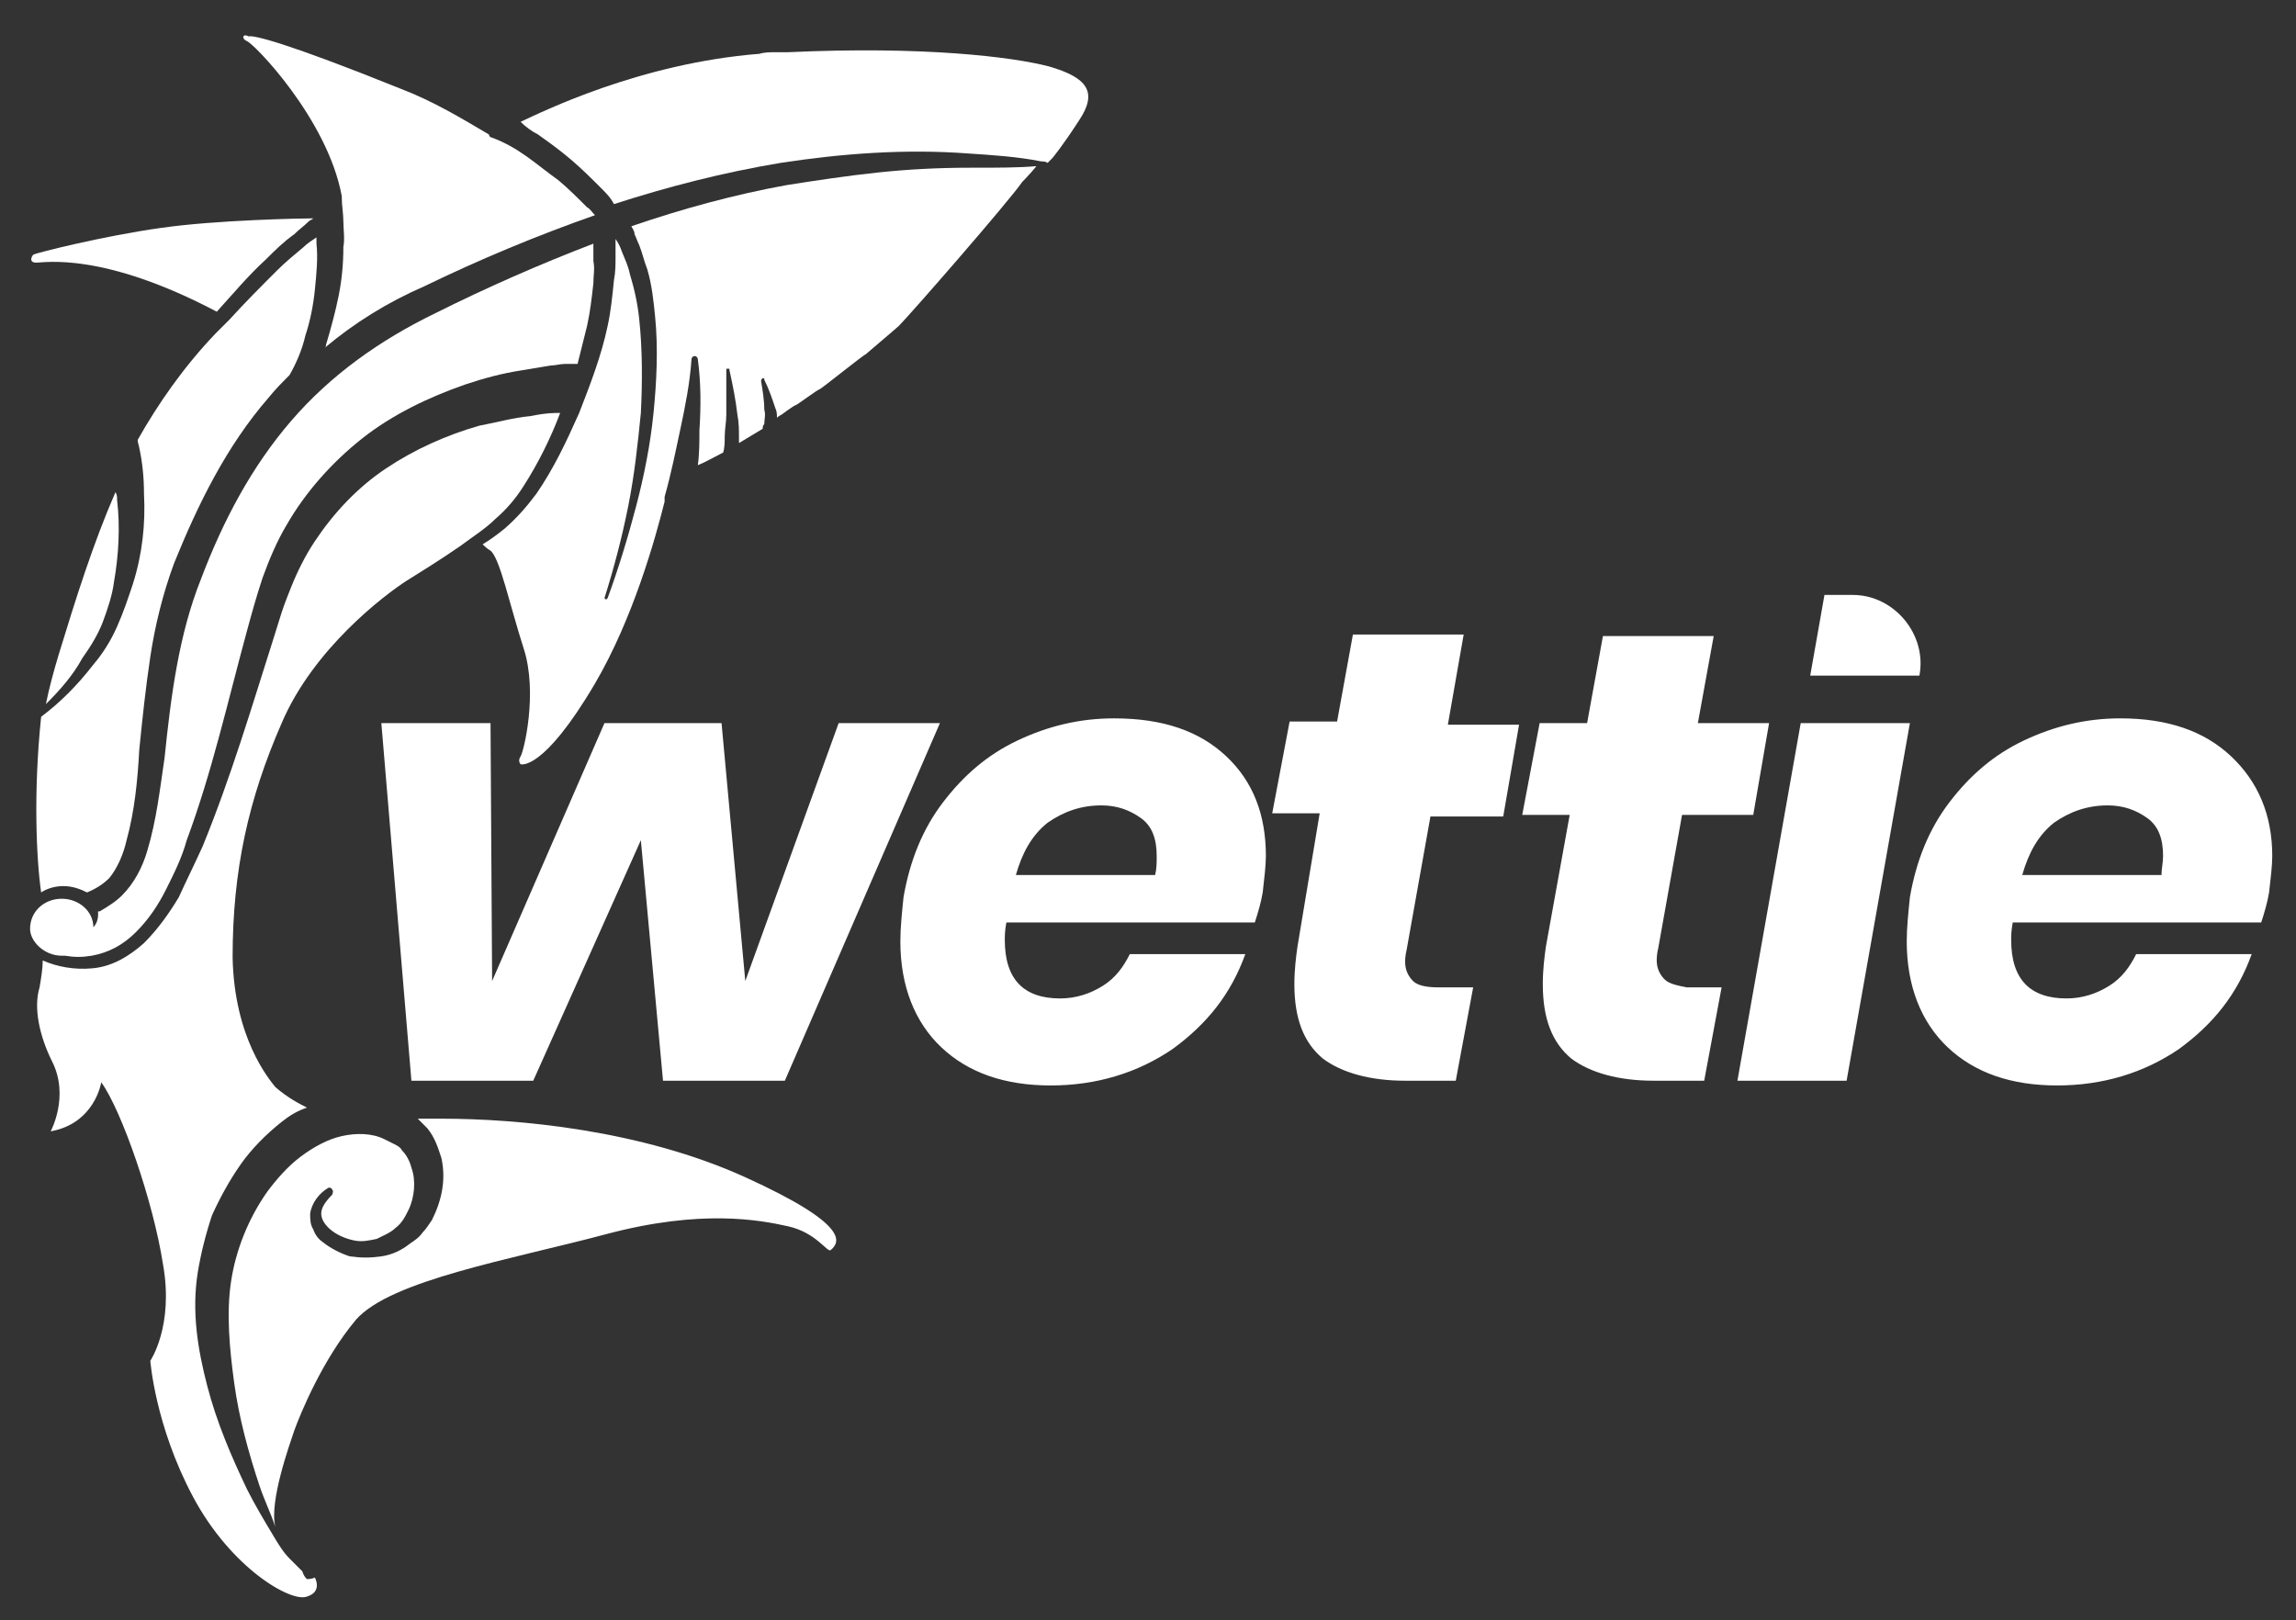<?xml version="1.0" encoding="utf-8"?>
<!-- Generator: Adobe Illustrator 23.0.3, SVG Export Plug-In . SVG Version: 6.00 Build 0)  -->
<svg version="1.1" id="Layer_1" xmlns="http://www.w3.org/2000/svg" xmlns:xlink="http://www.w3.org/1999/xlink" x="0px" y="0px"
	 viewBox="0 0 145.1 102.4" enable-background="new 0 0 145.1 102.4" xml:space="preserve">
<rect x="0" y="0" width="145.1" height="102.4" fill="#333333" stroke="none"/>
<path fill="#FFFFFF" d="M121.3,42.7h-6.9l0.9-5.1h1.8C119.7,37.6,121.8,40.1,121.3,42.7z M53,45.7L47.1,62l-1.5-16.3h-7.4l-7.1,16.3
	l-0.1-16.3h-6.9L26,68.3h7.7l6.8-15.2l1.4,15.2h7.7l9.8-22.6H53z M77.5,47.8c1.7,1.6,2.5,3.7,2.5,6.3c0,0.6-0.1,1.4-0.2,2.3
	c-0.1,0.6-0.3,1.3-0.5,1.9H63.6c-0.1,0.5-0.1,0.9-0.1,1.1c0,2.5,1.2,3.7,3.5,3.7c1,0,1.9-0.3,2.7-0.8c0.8-0.5,1.3-1.2,1.7-2h7.3
	c-0.9,2.5-2.4,4.4-4.6,6c-2.2,1.5-4.8,2.3-7.7,2.3c-2.9,0-5.2-0.8-6.9-2.4c-1.7-1.6-2.6-3.9-2.6-6.7c0-0.9,0.1-1.8,0.2-2.8
	c0.4-2.3,1.2-4.3,2.5-6c1.3-1.7,2.8-3,4.7-3.9c1.9-0.9,3.9-1.4,6.1-1.4C73.5,45.4,75.8,46.2,77.5,47.8z M73.1,54.1
	c0-1.1-0.3-1.9-1-2.4c-0.7-0.5-1.5-0.8-2.5-0.8c-1.3,0-2.4,0.4-3.4,1.1c-1,0.8-1.6,1.9-2,3.3H73C73.1,54.9,73.1,54.5,73.1,54.1z
	 M92.5,40.1h-7l-1,5.5h-3l-1.1,5.8h3L82,59.8c-0.1,0.7-0.2,1.5-0.2,2.4c0,2.2,0.6,3.7,1.8,4.7c1.2,0.9,3,1.4,5.2,1.4h3.2l1.1-5.9
	h-2.2c-0.7,0-1.3-0.1-1.6-0.4c-0.3-0.3-0.5-0.7-0.5-1.2c0-0.1,0-0.4,0.1-0.8l1.5-8.4H95l1-5.8h-4.5L92.5,40.1z M105.2,61.9
	c-0.3-0.3-0.5-0.7-0.5-1.2c0-0.1,0-0.4,0.1-0.8l1.5-8.4h4.5l1-5.8h-4.5l1-5.5h-7l-1,5.5h-3l-1.1,5.8h3l-1.5,8.3
	c-0.1,0.7-0.2,1.5-0.2,2.4c0,2.2,0.6,3.7,1.8,4.7c1.2,0.9,3,1.4,5.2,1.4h3.2l1.1-5.9h-2.2C106.1,62.3,105.5,62.2,105.2,61.9z
	 M113.8,45.7l-4,22.6h6.9l4-22.6H113.8z M143.6,54.1c0,0.6-0.1,1.4-0.2,2.3c-0.1,0.6-0.3,1.3-0.5,1.9h-15.7
	c-0.1,0.5-0.1,0.9-0.1,1.1c0,2.5,1.2,3.7,3.5,3.7c1,0,1.9-0.3,2.7-0.8c0.8-0.5,1.3-1.2,1.7-2h7.3c-0.9,2.5-2.4,4.4-4.6,6
	c-2.2,1.5-4.8,2.3-7.7,2.3c-2.9,0-5.2-0.8-6.9-2.4c-1.7-1.6-2.6-3.9-2.6-6.7c0-0.9,0.1-1.8,0.2-2.8c0.4-2.3,1.2-4.3,2.5-6
	c1.3-1.7,2.8-3,4.7-3.9c1.9-0.9,3.9-1.4,6.1-1.4c3,0,5.3,0.8,7,2.4S143.6,51.5,143.6,54.1z M136.7,54.1c0-1.1-0.3-1.9-1-2.4
	c-0.7-0.5-1.5-0.8-2.5-0.8c-1.3,0-2.4,0.4-3.4,1.1c-1,0.8-1.6,1.9-2,3.3h8.8C136.6,54.9,136.7,54.5,136.7,54.1z"/>
<g>
	<g>
		<path fill="#FFFFFF" d="M15.6,2.6c0.4,0.1,5.1,4.9,6,9.8c0,0,0,0,0,0.1c0,0.5,0.1,1,0.1,1.5c0,0.5,0.1,1.1,0,1.6
			c0,1.1-0.1,2.1-0.3,3.1c-0.2,1-0.5,2.1-0.8,3.1c0,0.1,0,0.1-0.1,0.2c1.9-1.6,4-2.9,6.3-3.9c3.5-1.7,7.1-3.2,10.8-4.5
			c-0.2-0.2-0.3-0.4-0.5-0.5c-0.6-0.6-1.2-1.2-1.8-1.7c-0.7-0.5-1.3-1-2-1.5c-0.7-0.5-1.4-0.9-2.2-1.2l0,0c-0.1,0-0.2-0.1-0.2-0.2
			c-1.7-1-3.5-2.1-5.6-2.9c-7.2-2.9-9.3-3.4-9.6-3.3C15.4,2.1,15.2,2.4,15.6,2.6z"/>
		<path fill="#FFFFFF" d="M2.6,56.4C2.9,56.2,3.4,56,4,56c0.6,0,1.1,0.2,1.5,0.4c0.5-0.2,1-0.5,1.4-0.9c0.5-0.6,0.9-1.5,1.1-2.4
			c0.5-1.8,0.7-3.8,0.8-5.7c0.2-2,0.4-3.9,0.7-5.9c0.3-2,0.8-4,1.5-5.9c1.5-3.7,3.3-7.4,6-10.5c0.4-0.5,0.9-1,1.3-1.4
			c0.4-0.7,0.8-1.6,1-2.5c0.3-0.9,0.5-1.9,0.6-2.9c0.1-1,0.2-2,0.1-2.9c0-0.1,0-0.3,0-0.4c-0.3,0.2-0.6,0.4-0.8,0.6
			c-0.6,0.5-1.2,1-1.7,1.5c-1,1-2,2-3,3.1l0,0c-0.3,0.3-0.6,0.6-0.9,0.9c-2,2.1-3.6,4.4-4.9,6.7c0,0.2,0.1,0.4,0.1,0.5
			c0.2,0.9,0.3,1.9,0.3,2.9c0.1,1.9-0.1,3.8-0.7,5.7c-0.3,0.9-0.6,1.8-1,2.7c-0.4,0.9-0.9,1.7-1.5,2.4c-1,1.3-2.1,2.4-3.3,3.3
			C2.1,50.1,2.3,54.3,2.6,56.4z"/>
		<path fill="#FFFFFF" d="M6.5,39.3c0.3-0.8,0.6-1.7,0.7-2.5c0.3-1.7,0.4-3.5,0.2-5.2c0-0.2,0-0.3-0.1-0.5
			c-1.4,3.2-2.5,6.7-3.6,10.3c-0.3,1-0.6,2.1-0.8,3.1c0.9-0.9,1.7-1.8,2.3-2.9C5.7,40.9,6.2,40.1,6.5,39.3z"/>
		<path fill="#FFFFFF" d="M61.6,10.6c-0.1,0-0.2,0-0.3,0c-2,0-3.9,0.1-5.8,0.3c-1.9,0.2-3.9,0.5-5.8,0.8c-3.3,0.6-6.6,1.5-9.8,2.6
			c0.1,0.2,0.2,0.3,0.2,0.5c0.1,0.2,0.2,0.5,0.3,0.7c0.2,0.5,0.3,1,0.5,1.5c0.3,1,0.4,2,0.5,3c0.2,2,0.1,4.1-0.1,6.1
			c-0.2,2-0.6,4-1.1,5.9c-0.5,1.9-1.1,3.9-1.8,5.8c0,0-0.1,0.1-0.1,0.1c0,0-0.1-0.1-0.1-0.1c0.6-1.9,1.1-3.8,1.5-5.8
			c0.4-2,0.6-3.9,0.8-5.9c0.1-2,0.1-4-0.1-5.9c-0.1-1-0.3-1.9-0.6-2.9c-0.1-0.5-0.3-0.9-0.5-1.4c-0.1-0.3-0.2-0.5-0.4-0.8l0,0.3
			c0,0.3,0,0.5,0,0.8c0,0.5,0,1-0.1,1.5c-0.1,1-0.2,2-0.4,2.9c-0.4,1.9-1.1,3.7-1.8,5.5c-0.8,1.8-1.6,3.5-2.7,5.1
			c-0.6,0.8-1.2,1.5-2,2.2c-0.5,0.4-0.9,0.7-1.4,1c0.1,0.1,0.3,0.3,0.5,0.4c0.6,0.5,1.2,3.4,2.1,6.2s0,6.5-0.2,6.8
			c-0.2,0.3,0,0.5,0,0.5s1.4,0.5,4.7-5.1c2.4-4.1,3.8-9.1,4.4-11.5c0,0,0,0,0-0.1c0-0.1,0-0.1,0-0.2l0,0c0.4-1.4,0.7-2.9,1-4.3
			c0.3-1.4,0.6-2.9,0.7-4.4l0,0c0-0.1,0.1-0.2,0.2-0.2c0.1,0,0.2,0.1,0.2,0.2c0.2,1.5,0.2,3,0.1,4.5c0,0.7,0,1.5-0.1,2.2
			c0.5-0.2,1-0.5,1.6-0.8c0.1-0.3,0.1-0.7,0.1-1c0-0.5,0.1-0.9,0.1-1.4c0-0.9,0-1.9,0-2.8c0-0.1,0-0.1,0.1-0.1c0.1,0,0.1,0,0.1,0.1
			c0.2,0.9,0.4,1.9,0.5,2.8c0.1,0.5,0.1,1,0.1,1.4c0,0.1,0,0.2,0,0.4c0.5-0.3,1-0.6,1.5-0.9c0-0.1,0-0.2,0.1-0.3
			c0-0.3,0.1-0.6,0-0.9c0-0.6-0.1-1.2-0.2-1.8c0-0.1,0-0.1,0.1-0.2c0.1,0,0.1,0,0.1,0.1c0.3,0.6,0.5,1.2,0.7,1.8
			c0.1,0.2,0.1,0.4,0.1,0.6c0.1-0.1,0.3-0.2,0.3-0.2c0,0,0.8-0.6,0.9-0.6c0.2-0.1,1.4-1,1.5-1c0.2-0.1,2.8-2.2,2.9-2.2
			c1.3-1.1,2.1-1.8,2.1-1.8c0.7-0.7,6.9-7.8,7.8-9.1c0,0,0.5-0.5,0.9-1C64.4,10.6,63,10.6,61.6,10.6z"/>
		<path fill="#FFFFFF" d="M47.1,74.4c-6.6-3-14.4-3.7-19.2-3.7c-0.5,0-1,0-1.5,0c0.2,0.2,0.4,0.4,0.6,0.6c0.5,0.6,0.7,1.3,0.9,1.9
			c0.3,1.4,0,2.7-0.6,3.9c-0.2,0.3-0.4,0.6-0.6,0.8c-0.2,0.3-0.5,0.5-0.8,0.7c-0.5,0.4-1.1,0.7-1.8,0.8c-0.7,0.1-1.3,0.1-2,0
			c-0.6-0.2-1.2-0.5-1.7-0.9c-0.3-0.2-0.5-0.5-0.6-0.8c-0.2-0.3-0.2-0.7-0.2-1c0.1-0.7,0.6-1.3,1.1-1.6c0.1-0.1,0.3,0,0.3,0.1
			c0.1,0.1,0,0.2,0,0.3c-0.4,0.4-0.7,0.8-0.7,1.2c0,0.4,0.3,0.8,0.7,1.1c0.4,0.3,0.9,0.5,1.4,0.6c0.5,0.1,0.9,0,1.4-0.1
			c0.4-0.2,0.9-0.4,1.2-0.7c0.4-0.3,0.6-0.7,0.8-1.1c0.4-0.8,0.5-1.9,0.2-2.7c-0.1-0.4-0.3-0.8-0.6-1.1c-0.1-0.2-0.3-0.3-0.5-0.4
			c-0.2-0.1-0.4-0.2-0.6-0.3c-0.8-0.4-1.8-0.4-2.7-0.2c-0.9,0.2-1.8,0.7-2.6,1.3c-0.8,0.6-1.5,1.4-2.1,2.2c-1.2,1.7-2,3.7-2.3,5.7
			c-0.3,2-0.1,4.2,0.2,6.4c0.3,2.2,0.9,4.4,1.6,6.5c0.3,0.9,0.7,1.7,1,2.6c-0.4-1.6,0.9-5.2,1.2-6.1c0.4-1.1,1.8-4.5,3.9-7
			c2.2-2.5,9.8-3.8,15.8-5.4c6-1.6,9.7-0.9,11.5-0.5c1.8,0.4,2.5,1.7,2.7,1.5C53.1,78.5,53.7,77.4,47.1,74.4z"/>
		<path fill="#FFFFFF" d="M19.4,99.8c-0.1-0.1-0.2-0.2-0.3-0.5c-0.1-0.1-0.1-0.1-0.2-0.2c-0.2-0.2-0.4-0.4-0.6-0.6
			c-0.4-0.4-0.7-0.9-1-1.4c-0.6-1-1.2-2-1.7-3c-1-2.1-1.9-4.2-2.5-6.5c-0.6-2.3-1-4.7-0.6-7.2c0.2-1.2,0.5-2.4,0.9-3.6
			c0.5-1.1,1.1-2.2,1.8-3.2c0.7-1,1.6-1.9,2.6-2.7c0.5-0.4,1-0.7,1.6-0.9c-0.4-0.2-1.2-0.6-2-1.3c-0.4-0.5-2.6-3.1-2.7-8.2
			c0-5.5,1-10,3.1-14.8c2-4.7,6.5-8.1,7.9-9c0.8-0.5,2.1-1.3,3.4-2.2l0,0c0.8-0.6,1.6-1.1,2.2-1.7c0.7-0.6,1.3-1.3,1.8-2.1
			c0.9-1.4,1.7-3,2.3-4.6c-0.1,0-0.2,0-0.3,0c-0.5,0-1.1,0.1-1.6,0.2c-1.1,0.1-2.1,0.4-3.2,0.6c-2.1,0.6-4.1,1.5-5.9,2.7
			c-1.8,1.2-3.3,2.8-4.5,4.6c-0.6,0.9-1.1,1.9-1.5,2.9c-0.2,0.5-0.4,1-0.6,1.6l-0.5,1.6c-1.4,4.4-2.7,8.8-4.5,13.2
			c-0.5,1.1-1,2.1-1.5,3.2c-0.6,1-1.3,2-2.2,2.9c-0.9,0.8-2,1.5-3.3,1.6c-1.1,0.1-2.2-0.1-3.1-0.5c0,0.5-0.1,1.1-0.2,1.7
			c-0.4,1.3,0,3.1,0.8,4.7c1.1,2.2-0.1,4.4-0.1,4.4C6,71,6.4,68.4,6.4,68.4c1.3,1.8,3.3,7.6,3.9,11.5c0.7,3.9-0.8,6.1-0.8,6.1
			s0.3,4.1,2.7,8.6c2.4,4.5,6.2,6.7,7.2,6.3c1-0.3,0.5-1.2,0.5-1.2S19.7,99.8,19.4,99.8z"/>
		<path fill="#FFFFFF" d="M2.3,16.6c0.5,0,4.2-0.7,11.4,3.1c1-1.1,2-2.3,3.1-3.3c0.6-0.6,1.1-1.1,1.8-1.6c0.3-0.3,0.6-0.5,0.9-0.8
			c0.1-0.1,0.2-0.1,0.3-0.2c0,0,0,0,0,0c-0.7,0-6.1,0.1-9.6,0.6c-3.6,0.5-8,1.6-8.1,1.7S1.8,16.6,2.3,16.6z"/>
		<path fill="#FFFFFF" d="M3.9,60.4c0.1,0,0.1,0,0.2,0c0.6,0.1,1.1,0.1,1.7,0c1.1-0.2,2-0.7,2.8-1.5c0.8-0.8,1.4-1.7,1.9-2.7
			c0.5-1,1-2,1.3-3.1c1.6-4.3,2.6-8.8,3.8-13.2c0.3-1.1,0.6-2.2,1-3.4c0.4-1.1,0.9-2.3,1.5-3.3c1.2-2.1,2.9-4,4.8-5.5
			c1.9-1.5,4.2-2.6,6.5-3.4c1.2-0.4,2.3-0.7,3.6-0.9c0.6-0.1,1.2-0.2,1.8-0.3c0.3,0,0.6-0.1,0.9-0.1c0.3,0,0.5,0,0.8,0
			c0.2-0.8,0.4-1.6,0.6-2.4c0.2-0.9,0.3-1.8,0.4-2.7c0-0.5,0.1-0.9,0-1.4c0-0.2,0-0.5,0-0.7l0-0.3c0,0,0-0.1,0-0.1
			c-3.4,1.3-6.8,2.8-10,4.4c-3.5,1.7-6.6,3.9-9.1,6.8c-2.5,2.9-4.3,6.3-5.7,10c-1.4,3.5-1.9,7.4-2.3,11.3c-0.3,2-0.5,3.9-1.1,5.9
			c-0.3,1-0.8,2-1.6,2.8c-0.4,0.4-0.9,0.7-1.4,1c0,0-0.1,0-0.1,0c0,0.1,0,0.1,0,0.2c0,0.3-0.1,0.6-0.3,0.8c0-1-0.9-1.8-2-1.8
			c-1.1,0-2,0.8-2,1.9C1.9,59.5,2.8,60.4,3.9,60.4z"/>
	</g>
	<path fill="#FFFFFF" d="M66.3,4.2C64,3.6,58.4,2.9,49.8,3.3c0,0,0,0,0,0c-0.2,0-0.5,0-0.7,0c0,0-0.1,0-0.1,0c-0.3,0-0.7,0-1,0.1
		c-7.6,0.6-13.8,3.7-15.1,4.3C33.2,8,33.6,8.3,34,8.5c0.7,0.5,1.4,1,2.1,1.6c0.7,0.6,1.3,1.2,1.9,1.8c0.3,0.3,0.6,0.6,0.8,1
		c3.4-1.1,6.9-2,10.5-2.6c3.9-0.6,7.9-0.9,11.9-0.6c1.5,0.1,3.1,0.2,4.6,0.5c0.1,0,0.3,0,0.4,0.1c0.2-0.2,0.3-0.3,0.3-0.3
		s0.6-0.7,1.7-2.4C69.4,5.8,68.7,4.9,66.3,4.2z"/>
</g>
</svg>
